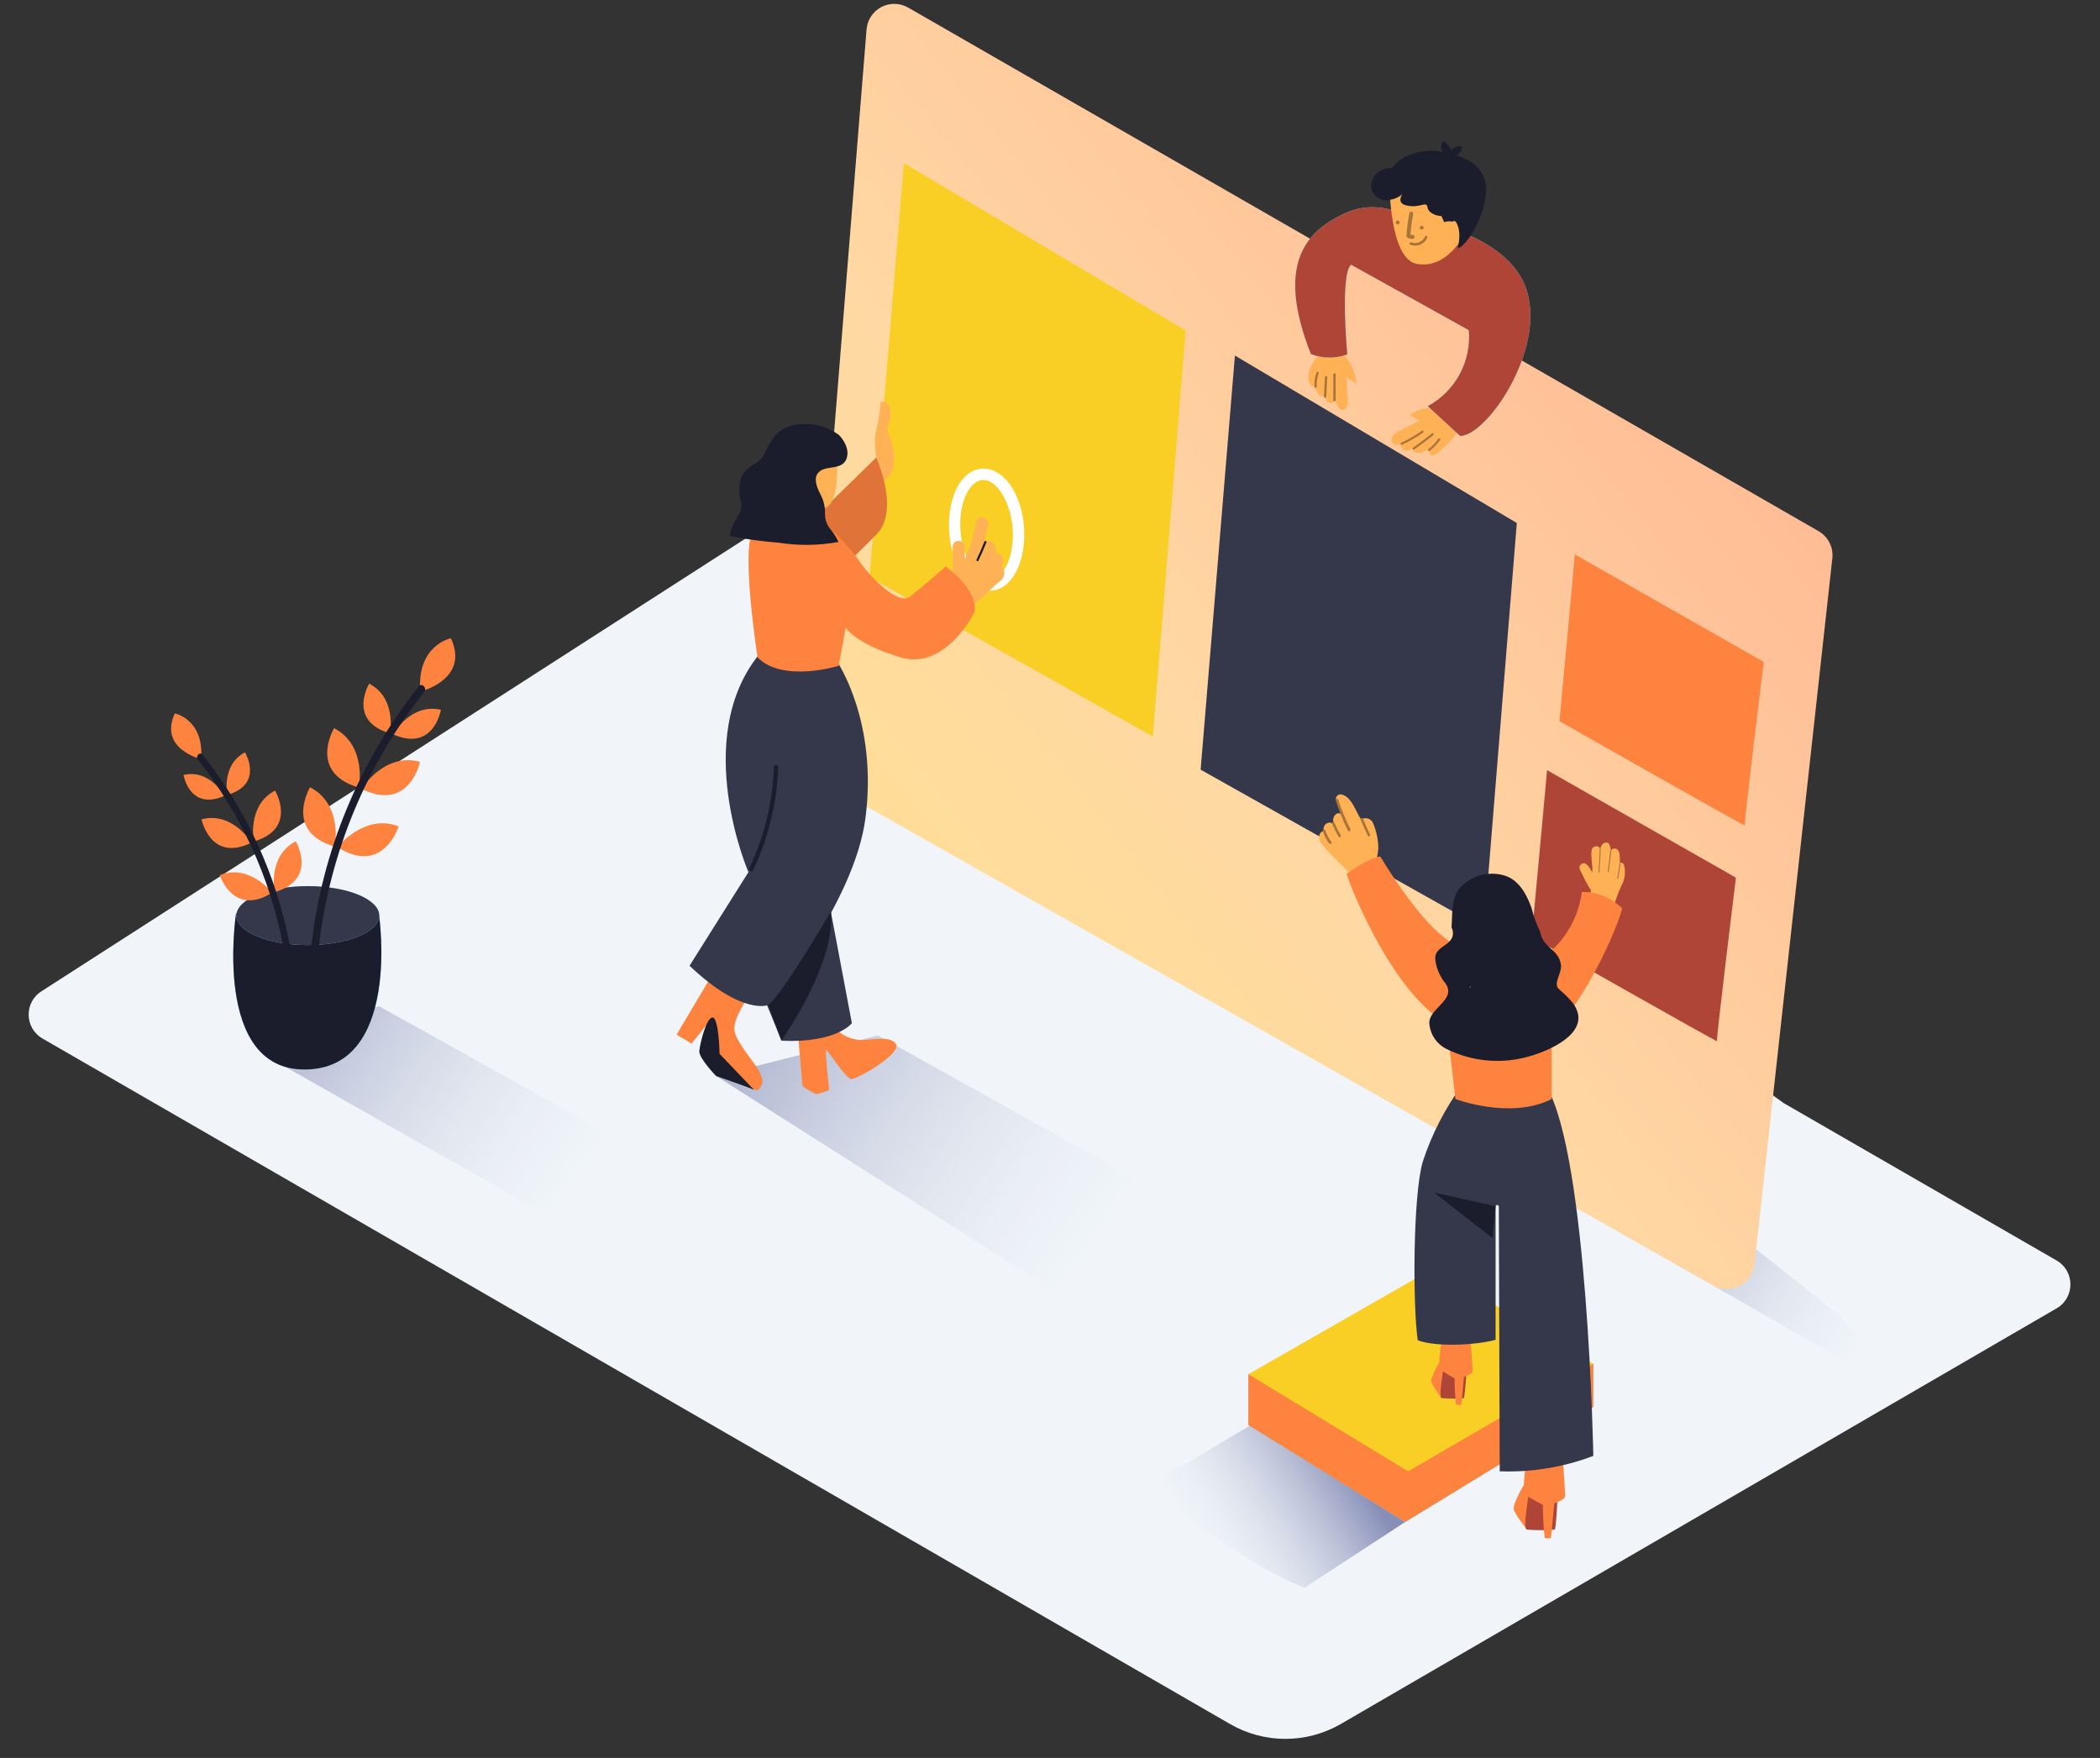 <svg width="608" height="509" viewBox="0 0 608 509" fill="none" xmlns="http://www.w3.org/2000/svg">
<rect x="0" y="0" width="608" height="509" fill="#333333" stroke="none"/>
<path d="M516.367 319.363L595.432 364.966C600.76 368.039 600.772 375.725 595.452 378.814L388.221 499.153C378.31 504.908 366.078 504.924 356.153 499.194L12.3 300.694C7.113 297.7 6.935 290.276 11.973 287.037L255.793 130.248" fill="#F1F5F9"/>
<path opacity="0.5" d="M207.326 311.537L345.112 399.093L382.297 371.148L254.154 299.828" fill="url(#paint0_linear_1297_28686)"/>
<path opacity="0.5" d="M77.296 305.903L192.151 370.987L222.531 354.108L109.649 291.297" fill="url(#paint1_linear_1297_28686)"/>
<path opacity="0.5" d="M429.979 334.402L550.766 403.601L532.776 380.979L498.339 353.729" fill="url(#paint2_linear_1297_28686)"/>
<path d="M526.54 153.806L262.966 2.212C261.787 1.527 260.454 1.152 259.091 1.122C257.728 1.092 256.379 1.409 255.172 2.042C253.965 2.676 252.939 3.605 252.189 4.743C251.439 5.881 250.991 7.191 250.886 8.549L233.975 218.587C233.849 220.112 234.162 221.642 234.875 222.996C235.588 224.35 236.673 225.472 238.002 226.232L495.979 372.193C497.133 372.849 498.432 373.21 499.759 373.243C501.087 373.277 502.402 372.982 503.588 372.384C504.773 371.787 505.793 370.906 506.555 369.819C507.318 368.733 507.799 367.475 507.958 366.157L530.506 161.652C530.677 160.1 530.394 158.533 529.69 157.14C528.986 155.747 527.891 154.588 526.54 153.806Z" fill="url(#paint3_linear_1297_28686)"/>
<path d="M389.332 105.192C389.337 105.139 389.337 105.087 389.332 105.034L389.052 102.664C386.12 102.523 384.453 103.225 381.521 103.243C380.072 104.729 379.111 106.622 378.766 108.669C378.766 110.126 378.941 112.18 380.732 111.97C381.012 113.322 381.802 115.095 383.4 114.726L383.61 114.639C383.716 115.534 383.996 116.394 384.856 116.658C385.717 116.921 386.261 116.447 386.612 115.657C386.928 116.851 387.489 118.677 388.701 118.659C390.351 118.659 390.456 116.219 390.035 113.796C389.998 110.915 389.764 108.04 389.332 105.192Z" fill="#FFB156"/>
<path d="M381.15 107.879C380.685 109.191 380.482 110.581 380.553 111.971C380.553 112.409 381.238 112.409 381.22 111.971C381.154 110.64 381.351 109.309 381.799 108.055C381.94 107.651 381.29 107.476 381.15 107.879Z" fill="#A87539"/>
<path d="M383.593 109.213L383.312 114.849C383.312 115.288 383.962 115.288 383.98 114.849L384.261 109.213C384.261 108.792 383.629 108.792 383.593 109.213Z" fill="#A87539"/>
<path d="M386.031 108.405V115.868C386.031 115.956 386.066 116.041 386.129 116.104C386.192 116.166 386.276 116.201 386.365 116.201C386.453 116.201 386.538 116.166 386.601 116.104C386.663 116.041 386.698 115.956 386.698 115.868V108.405C386.698 108.317 386.663 108.232 386.601 108.169C386.538 108.107 386.453 108.072 386.365 108.072C386.276 108.072 386.192 108.107 386.129 108.169C386.066 108.232 386.031 108.317 386.031 108.405Z" fill="#A87539"/>
<path d="M389.023 102.664C391.203 104.955 392.513 107.936 392.727 111.092L389.55 109.09L389.023 102.664Z" fill="#FFB156"/>
<path d="M418.525 118.571C418.525 118.571 416.173 118.993 416.12 118.958C414.084 120.239 408.906 122.891 406.747 123.927C405.466 124.541 402.289 125.876 402.991 127.807C403.359 128.843 404.395 129.019 405.729 128.72C405.634 128.995 405.637 129.295 405.74 129.568C405.843 129.841 406.037 130.069 406.291 130.213C406.706 130.405 407.165 130.481 407.62 130.432C408.075 130.382 408.507 130.209 408.871 129.932C408.939 130.258 409.119 130.55 409.38 130.757C410.486 131.705 412.592 130.652 413.803 130.09C413.782 130.312 413.782 130.535 413.803 130.757C413.803 131.459 414.505 132.144 415.155 131.793C418.262 130.142 423.141 124.12 424.563 121.258C421.614 120.134 421.421 119.8 418.525 118.571Z" fill="#FFB156"/>
<path d="M416.425 127.053C415.612 128.19 414.643 129.206 413.547 130.073C413.231 130.319 413.67 130.74 413.986 130.512C415.123 129.61 416.128 128.552 416.97 127.369C417.18 127.053 416.654 126.737 416.425 127.053Z" fill="#A87539"/>
<path d="M414.592 125.491C412.801 126.919 410.976 128.3 409.115 129.634C408.799 129.863 409.115 130.389 409.431 130.161C411.385 128.792 413.252 127.393 415.031 125.965C415.329 125.684 414.89 125.245 414.592 125.491Z" fill="#A87539"/>
<path d="M411.696 124.717C409.781 126.068 407.749 127.243 405.623 128.228C405.272 128.404 405.623 128.931 405.939 128.755C408.065 127.77 410.097 126.595 412.012 125.244C412.363 125.015 412.012 124.489 411.696 124.717Z" fill="#A87539"/>
<path d="M416.125 118.941C416.125 118.941 413.159 116.763 408.156 120.1L412.351 122.716" fill="#FFB156"/>
<path d="M410.393 63.999C407.005 62.437 398.966 57.134 388.82 62.015C378.675 66.896 369.056 75.921 379.535 102.505C382.919 103.804 386.657 103.841 390.067 102.611C390.067 102.611 387.908 79.345 391.172 76.641L425.26 95.587C425.638 100.016 424.714 104.459 422.603 108.37C420.492 112.282 417.286 115.491 413.377 117.606L422.768 126.227C430.456 126.104 447.342 101.645 442.076 84.262C436.81 66.879 408.058 63.104 408.058 63.104" fill="#6DE1FC"/>
<path d="M410.393 63.999C407.005 62.437 398.966 57.134 388.82 62.015C378.675 66.896 369.056 75.921 379.535 102.505C382.919 103.804 386.657 103.841 390.067 102.611C390.067 102.611 387.908 79.345 391.172 76.641L425.26 95.587C425.638 100.016 424.714 104.459 422.603 108.37C420.492 112.282 417.286 115.491 413.377 117.606L422.768 126.227C430.456 126.104 447.342 101.645 442.076 84.262C436.81 66.879 408.058 63.104 408.058 63.104" fill="#AE4537"/>
<path d="M421.255 62.56C418.938 65.124 414.497 63.965 411.566 63.298C408.055 62.49 403.931 60.33 404.247 56.099C404.247 55.467 403.299 55.467 403.246 56.099C402.912 60.506 406.932 63.122 410.741 64.123C414.129 64.966 419.254 66.247 421.957 63.263C422.379 62.753 421.677 62.086 421.255 62.56Z" fill="#009245"/>
<path d="M402.305 53.429C402.305 53.429 402.305 75.008 410.221 76.413C418.997 77.958 423.807 68.073 423.807 68.073C423.807 68.073 424.93 49.004 416.277 47.336C407.623 45.668 402.568 50.672 402.305 53.429Z" fill="#FFB156"/>
<path d="M408.942 68.021C408.739 68.032 408.536 68.002 408.345 67.933C408.513 65.919 408.783 63.915 409.152 61.928C409.172 61.784 409.135 61.638 409.049 61.521C408.963 61.403 408.835 61.324 408.692 61.299C408.549 61.274 408.402 61.305 408.281 61.387C408.161 61.468 408.077 61.593 408.046 61.735C407.644 63.86 407.357 66.005 407.186 68.161C407.168 68.284 407.189 68.409 407.246 68.519C407.302 68.629 407.392 68.719 407.502 68.776C407.964 69.047 408.494 69.18 409.029 69.162C409.767 69.074 409.679 68.021 408.942 68.021Z" fill="#A87539"/>
<path d="M412.592 68.425C412.28 69.185 411.684 69.794 410.93 70.122C410.176 70.45 409.324 70.471 408.555 70.181C408.099 70.023 407.906 70.743 408.362 70.9C409.283 71.237 410.296 71.214 411.2 70.837C412.105 70.459 412.834 69.755 413.242 68.864C413.453 68.372 412.803 68.021 412.592 68.425Z" fill="#A87539"/>
<path d="M411.617 65.37C411.468 65.37 411.325 65.429 411.219 65.534C411.114 65.64 411.055 65.782 411.055 65.931C411.055 66.081 411.114 66.223 411.219 66.329C411.325 66.434 411.468 66.493 411.617 66.493C411.766 66.493 411.909 66.434 412.014 66.329C412.119 66.223 412.178 66.081 412.178 65.931C412.178 65.782 412.119 65.64 412.014 65.534C411.909 65.429 411.766 65.37 411.617 65.37Z" fill="#A87539"/>
<path d="M404.656 63.859C404.507 63.859 404.364 63.919 404.258 64.024C404.153 64.129 404.094 64.272 404.094 64.421C404.094 64.57 404.153 64.713 404.258 64.819C404.364 64.924 404.507 64.983 404.656 64.983C404.805 64.983 404.948 64.924 405.053 64.819C405.158 64.713 405.217 64.57 405.217 64.421C405.217 64.272 405.158 64.129 405.053 64.024C404.948 63.919 404.805 63.859 404.656 63.859Z" fill="#A87539"/>
<path d="M417.617 65.932C417.617 65.932 419.706 57.645 422.023 60.384C424.34 63.123 418.267 69.075 418.267 69.075" fill="#FFB156"/>
<path d="M419.766 44.65C419.766 44.65 427.489 45.476 429.736 51.674C431.982 57.872 426.225 70.058 422.065 71.972L427.085 61.226L426.839 53.974L419.766 44.65Z" fill="#1B1D2C"/>
<path d="M429.621 54.396C428.989 50.094 426.11 48.005 422.406 45.792L421.476 45.301C422.22 44.719 422.82 43.974 423.231 43.123C423.281 43.038 423.307 42.94 423.307 42.841C423.306 42.742 423.28 42.645 423.23 42.559C423.18 42.474 423.109 42.403 423.022 42.354C422.936 42.305 422.839 42.28 422.74 42.281C422.252 42.3 421.774 42.421 421.336 42.636C420.898 42.85 420.509 43.154 420.195 43.527C419.754 42.639 419.16 41.837 418.439 41.157C418.368 41.09 418.281 41.042 418.186 41.018C418.092 40.994 417.992 40.994 417.898 41.019C417.803 41.043 417.716 41.091 417.645 41.158C417.574 41.225 417.521 41.309 417.492 41.403C417.322 41.819 417.247 42.268 417.271 42.718C417.296 43.167 417.419 43.605 417.632 44.001C413.747 43.19 409.7 43.813 406.24 45.757C404.96 46.478 403.867 47.489 403.046 48.707C401.991 48.596 400.926 48.784 399.974 49.251C398.953 49.727 398.117 50.523 397.591 51.518C397.064 52.514 396.878 53.654 397.06 54.765C397.417 55.91 398.209 56.87 399.266 57.438C400.323 58.007 401.56 58.137 402.712 57.802C403.913 57.58 405.037 57.054 405.977 56.275C405.275 57.451 404.924 58.961 407.206 59.488C411.173 60.401 413.051 58.031 413.296 60.015C413.507 61.63 415.736 62.526 417.334 62.561C417.456 62.806 417.755 63.456 418.106 64.317C418.904 64.053 419.758 64.004 420.581 64.176C420.644 64.105 420.723 64.05 420.812 64.016C420.901 63.982 420.996 63.97 421.091 63.98C421.185 63.991 421.276 64.023 421.355 64.076C421.434 64.128 421.5 64.199 421.546 64.281C422.915 66.634 422.599 69.198 422.073 71.919C424.241 70.089 426.029 67.852 427.339 65.335C429.154 61.991 429.948 58.187 429.621 54.396ZM418.387 42.825L418.545 43.071C418.535 43.129 418.535 43.188 418.545 43.246C418.545 43.422 418.685 43.615 418.755 43.791C418.553 43.505 418.426 43.173 418.387 42.825Z" fill="#1B1D2C"/>
<path d="M261.684 47.239L343.281 95.704L333.759 213.257L251.759 167.125L261.684 47.239Z" fill="#F9CF25"/>
<path d="M357.539 102.947L439.156 151.433L429.634 268.965L347.614 222.853L357.539 102.947Z" fill="#35384A"/>
<path d="M455.953 160.526C455.953 161.13 451.504 208.811 451.504 208.811C451.504 208.811 505.439 239.472 505.157 238.989C504.875 238.506 510.633 191.65 510.633 191.65L455.953 160.526Z" fill="#FD833F"/>
<path d="M447.906 222.994C447.906 223.598 443.457 271.279 443.457 271.279C443.457 271.279 497.392 301.939 497.11 301.457C496.828 300.974 502.586 254.118 502.586 254.118L447.906 222.994Z" fill="#AE4537"/>
<path d="M109.759 265.102C109.759 265.102 116.262 309.524 88.278 309.665C61.401 309.806 68.327 264.559 68.327 264.559C68.327 264.559 87.875 247.579 109.759 265.102Z" fill="#68E1FD"/>
<path d="M109.759 265.102C109.759 265.102 116.262 309.524 88.278 309.665C61.401 309.806 68.327 264.559 68.327 264.559C68.327 264.559 87.875 247.579 109.759 265.102Z" fill="#1B1D2C"/>
<path d="M89.129 273.633C77.71 273.633 68.453 269.814 68.453 265.103C68.453 260.391 77.71 256.572 89.129 256.572C100.548 256.572 109.805 260.391 109.805 265.103C109.805 269.814 100.548 273.633 89.129 273.633Z" fill="#68E1FD"/>
<path d="M89.129 273.633C77.71 273.633 68.453 269.814 68.453 265.103C68.453 260.391 77.71 256.572 89.129 256.572C100.548 256.572 109.805 260.391 109.805 265.103C109.805 269.814 100.548 273.633 89.129 273.633Z" fill="#35384A"/>
<path d="M121.668 200.24C121.668 200.24 136.083 196.78 130.546 184.789C130.546 184.809 120.641 186.761 121.668 200.24Z" fill="#FD833F"/>
<path d="M112.909 212.332C112.909 212.332 114.923 202.091 106.869 197.947C106.889 197.967 100.446 208.69 112.909 212.332Z" fill="#FD833F"/>
<path d="M103.913 228.045C103.913 228.045 106.309 215.792 96.726 210.843C96.726 210.843 89.036 223.679 103.913 228.045Z" fill="#FD833F"/>
<path d="M96.953 245.145C96.953 245.145 99.348 232.893 89.765 227.944C89.765 227.944 82.075 240.8 96.953 245.145Z" fill="#FD833F"/>
<path d="M113.777 212.613C113.777 212.613 118.871 203.499 127.648 205.511C127.648 205.511 125.635 217.844 113.777 212.613Z" fill="#FD833F"/>
<path d="M104.683 228.427C104.683 228.427 111.185 217.764 121.594 220.581C121.594 220.561 118.614 235.247 104.683 228.427Z" fill="#FD833F"/>
<path d="M97.738 245.306C97.738 245.306 105.388 235.427 115.414 239.27C115.414 239.411 110.844 253.614 97.738 245.306Z" fill="#FD833F"/>
<path d="M92.371 273.754H92.17C91.495 273.74 90.821 273.794 90.157 273.915C90.15 273.848 90.15 273.781 90.157 273.714C93.309 246.31 104.077 220.335 121.241 198.732C122.147 197.605 123.718 199.195 122.832 200.321C106.062 221.448 95.521 246.829 92.391 273.613L92.371 273.754Z" fill="#1B1D2C"/>
<path d="M58.229 219.816C58.229 219.816 45.867 216.858 50.618 206.558C50.618 206.558 59.136 208.248 58.229 219.816Z" fill="#FD833F"/>
<path d="M65.78 230.176C65.78 230.176 64.068 221.384 70.934 217.843C70.934 217.843 76.511 227.058 65.78 230.176Z" fill="#FD833F"/>
<path d="M73.475 243.656C73.475 243.656 71.461 233.134 79.636 228.909C79.636 228.909 86.24 239.914 73.475 243.656Z" fill="#FD833F"/>
<path d="M79.451 258.344C79.451 258.344 77.438 247.822 85.612 243.597C85.612 243.577 92.217 254.602 79.451 258.344Z" fill="#FD833F"/>
<path d="M65.031 230.418C65.031 230.418 60.663 222.591 53.133 224.382C53.133 224.322 54.844 234.904 65.031 230.418Z" fill="#FD833F"/>
<path d="M72.844 243.978C72.844 243.978 67.267 234.844 58.328 237.238C58.389 237.238 60.885 249.833 72.844 243.978Z" fill="#FD833F"/>
<path d="M78.789 258.463C78.789 258.463 72.226 249.993 63.629 253.373C63.609 253.373 67.535 265.565 78.789 258.463Z" fill="#FD833F"/>
<path d="M58.652 218.508C71.403 234.566 80.066 253.474 83.898 273.613C83.254 273.512 82.57 273.411 81.885 273.351C78.075 253.821 69.631 235.49 57.263 219.896C56.518 218.91 57.887 217.542 58.652 218.508Z" fill="#1B1D2C"/>
<path d="M253.657 132.482C253.657 132.482 252.831 126.828 253.657 124.635C254.341 121.93 254.786 119.17 254.986 116.387C255.527 116.264 256.094 116.341 256.582 116.603C257.071 116.866 257.448 117.296 257.643 117.815C258.429 119.726 256.798 124.394 256.798 124.394C256.798 124.394 261.489 134.131 256.798 138.578C252.106 143.024 253.657 132.482 253.657 132.482Z" fill="#FFB156"/>
<path d="M222.454 162.961L253.68 132.481C253.68 132.481 260.746 147.811 253.68 154.833L225.071 183.28" fill="#E07438"/>
<path d="M216.637 288.681C216.637 288.681 212.329 294.717 212.611 298.137C212.893 301.557 218.449 307.512 219.697 310.007C220.946 312.502 221.268 313.588 219.697 315.419C218.127 317.25 204.699 305.541 204.397 303.67C204.095 301.799 206.269 294.616 206.269 294.616L200.229 302.141L195.881 299.586L205.081 284.094" fill="#FD833F"/>
<path d="M218.312 315.579C217.95 315.217 207.32 311.556 207.32 311.556C207.32 311.556 202.327 306.365 202.468 304.373C202.609 302.382 204.482 294.535 206.314 294.616C208.146 294.696 208.327 305.118 208.327 305.118L218.312 315.579Z" fill="#1B1D2C"/>
<path d="M230.963 298.559L232.332 314.453C232.332 314.453 235.775 316.967 236.62 316.746C237.466 316.525 239.983 315.881 240.023 315.479C240.063 315.076 238.815 304.232 239.157 303.971C239.499 303.709 244.774 312.24 246.425 312.421C248.076 312.602 260.699 305.279 259.471 302.482C258.243 299.686 252.163 301.154 249.163 301.134C247.087 301.039 245.085 300.334 243.409 299.106C241.733 297.878 240.457 296.183 239.741 294.233" fill="#FD833F"/>
<path d="M238.95 255.506L246.641 296.266C246.641 296.266 242.191 302.08 226.287 301.336L214.449 272.426" fill="#35384A"/>
<path d="M242.356 191.55C242.356 191.55 254.214 208.852 250.57 236.877C247.329 261.723 222.505 290.976 222.505 290.976C222.505 290.976 215.076 294.255 199.635 279.629L216.687 252.529C216.687 252.529 200.058 214.042 219.687 189.598" fill="#35384A"/>
<path d="M287.137 171.008C293.177 170.505 297.203 162.337 296.458 152.438C295.713 142.54 290.217 135.197 284.157 135.7C278.098 136.203 274.091 144.371 274.836 154.269C275.581 164.167 281.077 171.491 287.137 171.008ZM284.419 138.999C288.446 138.657 292.472 145.035 293.157 152.72C293.841 160.405 290.922 167.366 286.835 167.708C282.748 168.05 278.782 161.673 278.098 153.987C277.413 146.302 280.352 139.321 284.419 138.979V138.999Z" fill="white"/>
<path d="M275.817 158.333C275.817 157.874 276 157.434 276.325 157.109C276.649 156.785 277.09 156.603 277.549 156.603C278.008 156.603 278.448 156.785 278.773 157.109C279.098 157.434 279.28 157.874 279.28 158.333V161.833L279.663 161.069C281.02 157.831 282.033 154.459 282.683 151.01C283.105 148.776 286.306 149.782 286.025 151.935C285.797 153.615 285.448 155.276 284.978 156.904L285.32 156.764C285.616 156.669 285.928 156.636 286.237 156.667C286.547 156.697 286.846 156.791 287.118 156.942C287.39 157.092 287.627 157.297 287.817 157.543C288.006 157.79 288.143 158.072 288.219 158.373C288.359 158.907 288.359 159.468 288.219 160.003H288.481C288.888 160.099 289.265 160.295 289.577 160.573C289.89 160.852 290.128 161.204 290.27 161.597C290.412 161.991 290.453 162.414 290.39 162.827C290.328 163.241 290.163 163.632 289.91 163.966C290.336 164.303 290.629 164.781 290.736 165.314C290.807 165.93 290.705 166.553 290.442 167.115C290.179 167.676 289.765 168.153 289.246 168.493C288.058 169.478 286.749 170.766 285.662 171.832C284.233 173.221 282.622 174.609 281.273 175.715C279.925 176.822 277.73 173.14 277.71 171.913C277.467 171.98 277.212 171.989 276.966 171.938C276.719 171.888 276.488 171.779 276.292 171.622C276.095 171.465 275.939 171.264 275.835 171.034C275.732 170.805 275.684 170.555 275.697 170.303C275.871 166.32 275.911 162.33 275.817 158.333Z" fill="#FFB156"/>
<path d="M282.736 162.035C283.555 160.331 284.307 158.601 284.992 156.844C285.133 156.482 285.737 156.643 285.596 157.005C284.884 158.816 284.106 160.593 283.26 162.337C283.099 162.699 282.555 162.397 282.736 162.035Z" fill="#1B1D2C"/>
<path d="M240.566 153.325C243.554 155.985 246.253 158.952 248.619 162.177C250.854 165.798 259.833 175.697 263.537 172.719C267.242 169.741 273.805 164.048 273.805 164.048C273.805 164.048 283.146 170.486 282.18 177.165C282.18 177.165 273.885 194.125 260.94 190.383C247.995 186.641 244.834 181.752 244.834 181.752L242.821 192.777C242.821 192.777 226.715 197.807 219.326 190.343C219.326 190.343 214.434 158.676 218.038 153.948" fill="#FD833F"/>
<path d="M242.349 134.15C242.47 134.512 242.752 146 238.846 147.106C234.94 148.213 228.297 145.477 226.565 141.835C224.834 138.194 227.31 126.586 233.471 125.922C239.631 125.258 241.262 130.77 242.349 134.15Z" fill="#FFB156"/>
<path d="M237.568 136.283C234.991 138.034 236.622 141.333 237.709 143.466C238.519 145.095 238.913 146.899 238.857 148.717C238.824 150.412 239.419 152.06 240.528 153.344C241.408 154.448 242.158 155.649 242.762 156.925C237.057 157.964 231.218 158.039 225.489 157.146C220.761 156.766 216.057 156.134 211.396 155.255C211.445 154.258 211.67 153.277 212.06 152.358C213.167 149.823 214.979 148.475 214.557 145.478C213.948 143.243 213.906 140.892 214.436 138.637C215.261 136.283 217.254 135.197 219.147 133.809C219.701 133.404 220.22 132.953 220.697 132.461L221.1 131.777C222.05 129.699 223.21 127.724 224.562 125.882C226.076 124.369 228.027 123.37 230.139 123.025C232.346 122.624 234.611 122.673 236.798 123.171C238.985 123.669 241.048 124.605 242.863 125.922C242.863 125.922 246.225 129.141 245.158 132.602C244.091 136.062 239.924 134.795 237.568 136.283Z" fill="#1B1D2C"/>
<path d="M240.544 263.895C240.544 263.895 226.955 287.393 222.425 290.974L226.21 301.315C226.21 301.315 242.075 279.185 240.544 263.895Z" fill="#1B1D2C"/>
<path d="M216.976 251.321C221.315 242.164 223.727 232.215 224.063 222.089C224.063 221.284 225.352 221.284 225.312 222.089C224.959 232.433 222.485 242.595 218.043 251.945C217.721 252.669 216.633 252.045 216.976 251.321Z" fill="#1B1D2C"/>
<path opacity="0.5" d="M364.455 411.257L333 429.905C333 429.905 353.625 449.675 377.637 459.754L406.827 440.685" fill="url(#paint4_linear_1297_28686)"/>
<path d="M361.438 397.895V412.609L406.829 440.702L461.296 407.411V394.875" fill="#6DE1FC"/>
<path d="M361.438 397.895V412.609L406.829 440.702L461.296 407.411V394.875" fill="#FD833F"/>
<path d="M461.296 394.875L415.044 367.203L361.438 397.895L407.689 426.006L461.296 394.875Z" fill="#F9CF25"/>
<path d="M417.398 404.813C416.199 403.367 415.18 401.781 414.361 400.09C414.168 398.966 416.906 393.611 417.416 393.769C419.253 394.69 420.973 395.828 422.541 397.157" fill="#FD833F"/>
<path d="M417.892 396.033C417.998 396.455 416.383 404.514 417.401 404.812C419.555 405.013 421.723 405.013 423.878 404.812C424.285 401.902 424.531 398.971 424.615 396.033" fill="#AE4537"/>
<path d="M425.527 385.745L417.418 388.01C417.418 388.203 416.084 395.508 417.102 396.596C418.397 397.517 419.745 398.362 421.139 399.125C421.129 401.677 421.276 404.228 421.578 406.763C422.059 406.853 422.553 406.853 423.035 406.763C423.368 404.111 423.824 398.721 423.824 398.721C423.824 398.721 426.194 397.896 426.335 397.158C426.475 396.421 425.527 385.745 425.527 385.745Z" fill="#FD833F"/>
<path d="M442.05 442.862C442.05 442.862 438.539 438.385 438.258 436.963C437.978 435.54 441.435 428.868 442.085 429.061C444.375 430.213 446.52 431.633 448.474 433.293" fill="#FD833F"/>
<path d="M442.651 431.871C442.774 432.398 440.756 442.406 442.037 442.863C444.728 443.114 447.437 443.114 450.129 442.863C450.55 442.863 451.042 431.871 451.042 431.871" fill="#AE4537"/>
<path d="M452.2 419.123L442.072 421.95C442.072 422.196 440.405 431.309 441.669 432.661C442.932 434.013 446.794 435.575 446.706 435.821C446.694 439.002 446.876 442.18 447.25 445.338C447.831 445.443 448.425 445.443 449.006 445.338C449.409 442.019 449.989 435.294 449.989 435.294C449.989 435.294 452.955 434.259 453.113 433.345C453.271 432.432 452.2 419.123 452.2 419.123Z" fill="#FD833F"/>
<path d="M470.184 250.456C470.147 250.333 470.084 250.219 470.001 250.121C469.918 250.024 469.815 249.944 469.7 249.888C469.585 249.832 469.459 249.801 469.331 249.796C469.202 249.791 469.075 249.812 468.955 249.859C469.004 249.274 469.004 248.687 468.955 248.103C468.955 247.278 468.797 246.101 467.902 245.75C467.642 245.654 467.357 245.644 467.092 245.723C466.826 245.803 466.593 245.966 466.427 246.189C466.327 245.65 466.18 245.122 465.989 244.609C465.929 244.417 465.811 244.249 465.65 244.129C465.489 244.009 465.294 243.944 465.094 243.941C464.093 243.941 463.584 244.749 463.338 245.697C463.338 245.609 462.97 245.276 462.882 245.223C462.718 245.104 462.522 245.037 462.32 245.03C461.943 245.007 461.57 245.119 461.267 245.346C460.977 245.63 460.802 246.012 460.775 246.417C460.695 247.088 460.695 247.766 460.775 248.436C460.775 249.262 460.951 250.069 461.004 250.895C461.056 251.72 461.004 252.053 461.004 252.65C460.231 251.158 459.143 249.297 457.879 250.175C456.615 251.053 457.721 252.247 458.072 253.072C458.796 254.708 459.653 256.282 460.635 257.778C460.502 258.515 460.32 259.242 460.091 259.955C462.44 260.914 464.711 262.052 466.884 263.361C467.581 261.03 468.419 258.743 469.394 256.513C470.449 254.678 470.733 252.5 470.184 250.456Z" fill="#FFB156"/>
<path d="M463.158 245.679C463.088 247.95 462.965 250.215 462.789 252.474C462.789 252.667 463.088 252.667 463.088 252.474C463.263 250.215 463.386 247.95 463.456 245.679C463.474 245.468 463.158 245.468 463.158 245.679Z" fill="#A87539"/>
<path d="M466.206 246.259C466.007 248.307 465.761 250.344 465.469 252.369C465.469 252.562 465.732 252.65 465.767 252.369C466.072 250.309 466.323 248.243 466.522 246.171C466.522 246.066 466.224 246.066 466.206 246.259Z" fill="#A87539"/>
<path d="M468.878 250.052C468.726 251.48 468.504 252.897 468.211 254.301C468.211 254.494 468.474 254.582 468.509 254.301C468.802 252.873 469.024 251.433 469.177 249.982C469.194 249.859 468.896 249.859 468.878 250.052Z" fill="#A87539"/>
<path d="M399.488 250.105C399.277 249.631 399.067 249.157 398.874 248.665C398.764 248.411 398.721 248.133 398.751 247.857C398.904 247.116 399.01 246.365 399.067 245.61C399.021 243.202 398.539 240.822 397.645 238.586C397.535 238.23 397.343 237.905 397.086 237.636C396.828 237.366 396.512 237.161 396.161 237.035C395.81 236.909 395.435 236.866 395.065 236.91C394.695 236.953 394.341 237.083 394.029 237.287L393.38 236.111C392.169 233.968 390.87 230.281 388.114 230C387.901 229.997 387.691 230.044 387.501 230.14C387.311 230.235 387.147 230.375 387.023 230.547C386.899 230.72 386.818 230.92 386.788 231.131C386.758 231.341 386.779 231.556 386.85 231.756C387.377 233.143 387.921 234.513 388.482 235.865C388.364 235.739 388.222 235.638 388.063 235.57C387.905 235.501 387.734 235.466 387.561 235.466C387.388 235.466 387.217 235.501 387.059 235.57C386.9 235.638 386.758 235.739 386.639 235.865C386.316 236.194 386.1 236.614 386.022 237.069C385.943 237.524 386.006 237.992 386.201 238.411H385.867C385.573 238.261 385.249 238.177 384.919 238.165C384.656 238.181 384.398 238.254 384.165 238.378C383.932 238.502 383.728 238.675 383.568 238.885C383.385 239.134 383.264 239.424 383.215 239.729C383.167 240.034 383.191 240.347 383.287 240.641H383.059C382.795 240.738 382.558 240.897 382.369 241.105C382.18 241.313 382.043 241.563 381.97 241.835C381.874 242.203 381.874 242.59 381.97 242.958C381.83 244.328 388.992 251.035 388.992 251.035L393.239 255.688L400.366 252.3C400.471 252.054 399.576 250.298 399.488 250.105Z" fill="#FFB156"/>
<path d="M447.825 314.755C435.17 293.123 423.251 314.263 423.251 314.263C418.341 320.979 414.52 328.427 411.93 336.334C409.016 346.272 409.034 378.475 410.473 388.062C415.739 390.098 427.517 389.484 433.011 387.921V349.292C433.032 349.184 433.09 349.087 433.175 349.017C433.259 348.947 433.366 348.909 433.476 348.909C433.586 348.909 433.692 348.947 433.777 349.017C433.862 349.087 433.92 349.184 433.941 349.292L434.204 426.006C443.446 426.348 452.662 424.832 461.306 421.546C461.306 421.546 459.726 335.105 447.825 314.755Z" fill="#35384A"/>
<path d="M399.582 247.945C395.773 248.875 393.175 250.877 389.875 252.984C391.086 257.233 404.356 290.419 421.049 297.442L422.383 273.826C422.383 273.826 414.993 273.124 399.582 247.945Z" fill="#FD833F"/>
<path d="M457.976 258.252C457.455 262.361 456.024 266.302 453.786 269.786C451.548 273.271 448.559 276.211 445.039 278.391L447.303 300.076C457.431 293.562 468.104 269.349 469.666 263.028C468.128 261.501 466.303 260.292 464.297 259.473C462.291 258.653 460.143 258.238 457.976 258.252Z" fill="#FD833F"/>
<path d="M419.148 298.777L421.378 318.214C421.378 318.214 437.386 324.272 449.234 318.214V298.514" fill="#FD833F"/>
<path d="M456.782 293.193C456.459 292.097 455.922 291.077 455.202 290.19C454.083 288.889 452.862 287.68 451.551 286.573C451.23 286.317 450.976 285.985 450.814 285.607C450.27 283.957 452.201 281.428 451.937 279.409C451.534 276.424 449.638 275.423 447.777 273.457C446.769 272.449 446.111 271.144 445.899 269.734C444.832 267.585 444.008 265.324 443.442 262.992C442.09 259.182 439.931 254.968 435.841 253.58C433.579 252.856 431.159 252.784 428.858 253.375C426.557 253.965 424.469 255.192 422.835 256.917C420.026 260.13 420.57 264.502 420.255 268.523C420.436 268.888 420.561 269.279 420.623 269.682C421.167 273.58 416.042 273.755 415.568 276.846C415.505 277.432 415.535 278.024 415.656 278.601C416.055 280.817 417.009 282.895 418.429 284.642C421.94 289.382 413.778 291.823 413.813 296.213C413.912 297.795 414.426 299.323 415.305 300.642C416.183 301.962 417.394 303.026 418.815 303.728C425.742 307.169 433.655 308.07 441.178 306.274C446.794 304.992 458.713 300.321 456.782 293.193ZM425.538 285.958C425.538 285.871 425.538 285.765 425.538 285.678H425.854L425.538 285.958Z" fill="#1B1D2C"/>
<path d="M433.002 349.258L415.203 345.29L432.124 358.494L433.002 349.258Z" fill="#1B1D2C"/>
<path d="M390.979 240.095C389.583 237.343 388.409 234.484 387.468 231.544C387.328 231.088 386.591 231.281 386.749 231.738C387.683 234.753 388.857 237.689 390.259 240.517C390.54 240.903 391.19 240.517 390.979 240.095Z" fill="#A87539"/>
<path d="M388.187 241.851C387.494 240.666 386.872 239.441 386.326 238.181C386.133 237.742 385.483 238.181 385.676 238.568C386.222 239.827 386.844 241.052 387.537 242.237C387.589 242.323 387.672 242.386 387.769 242.41C387.866 242.435 387.969 242.42 388.055 242.369C388.141 242.318 388.204 242.234 388.228 242.137C388.253 242.04 388.238 241.937 388.187 241.851Z" fill="#A87539"/>
<path d="M385.482 243.8C384.709 242.798 384.115 241.669 383.726 240.464C383.586 240.008 382.848 240.201 383.006 240.657C383.387 241.92 383.981 243.107 384.762 244.169C385.149 244.573 385.781 244.187 385.482 243.8Z" fill="#A87539"/>
<path d="M396.652 241.606C395.926 240.131 395.259 238.627 394.65 237.093C394.475 236.654 393.737 236.848 393.93 237.286C394.563 238.878 395.253 240.441 396.002 241.975C396.213 242.431 396.863 242.045 396.652 241.606Z" fill="#A87539"/>
<defs>
<linearGradient id="paint0_linear_1297_28686" x1="190.712" y1="275.126" x2="331.566" y2="368.538" gradientUnits="userSpaceOnUse">
<stop stop-color="#1D2875"/>
<stop offset="1" stop-color="#F1F5F9" stop-opacity="0"/>
</linearGradient>
<linearGradient id="paint1_linear_1297_28686" x1="63.506" y1="271.467" x2="178.007" y2="349.98" gradientUnits="userSpaceOnUse">
<stop stop-color="#1D2875"/>
<stop offset="1" stop-color="#F1F5F9" stop-opacity="0"/>
</linearGradient>
<linearGradient id="paint2_linear_1297_28686" x1="469.556" y1="336.249" x2="549.444" y2="392.034" gradientUnits="userSpaceOnUse">
<stop stop-color="#1D2875"/>
<stop offset="1" stop-color="#F1F5F9" stop-opacity="0"/>
</linearGradient>
<linearGradient id="paint3_linear_1297_28686" x1="530.555" y1="1.12" x2="167.801" y2="290.257" gradientUnits="userSpaceOnUse">
<stop stop-color="#FFAD8E"/>
<stop offset="0.589" stop-color="#FFD8A3"/>
<stop offset="1" stop-color="#FFE48C"/>
</linearGradient>
<linearGradient id="paint4_linear_1297_28686" x1="388.891" y1="404.446" x2="335.141" y2="437.741" gradientUnits="userSpaceOnUse">
<stop offset="0.13" stop-color="#1D2875"/>
<stop offset="1" stop-color="#F1F5F9" stop-opacity="0"/>
</linearGradient>
</defs>
</svg>
